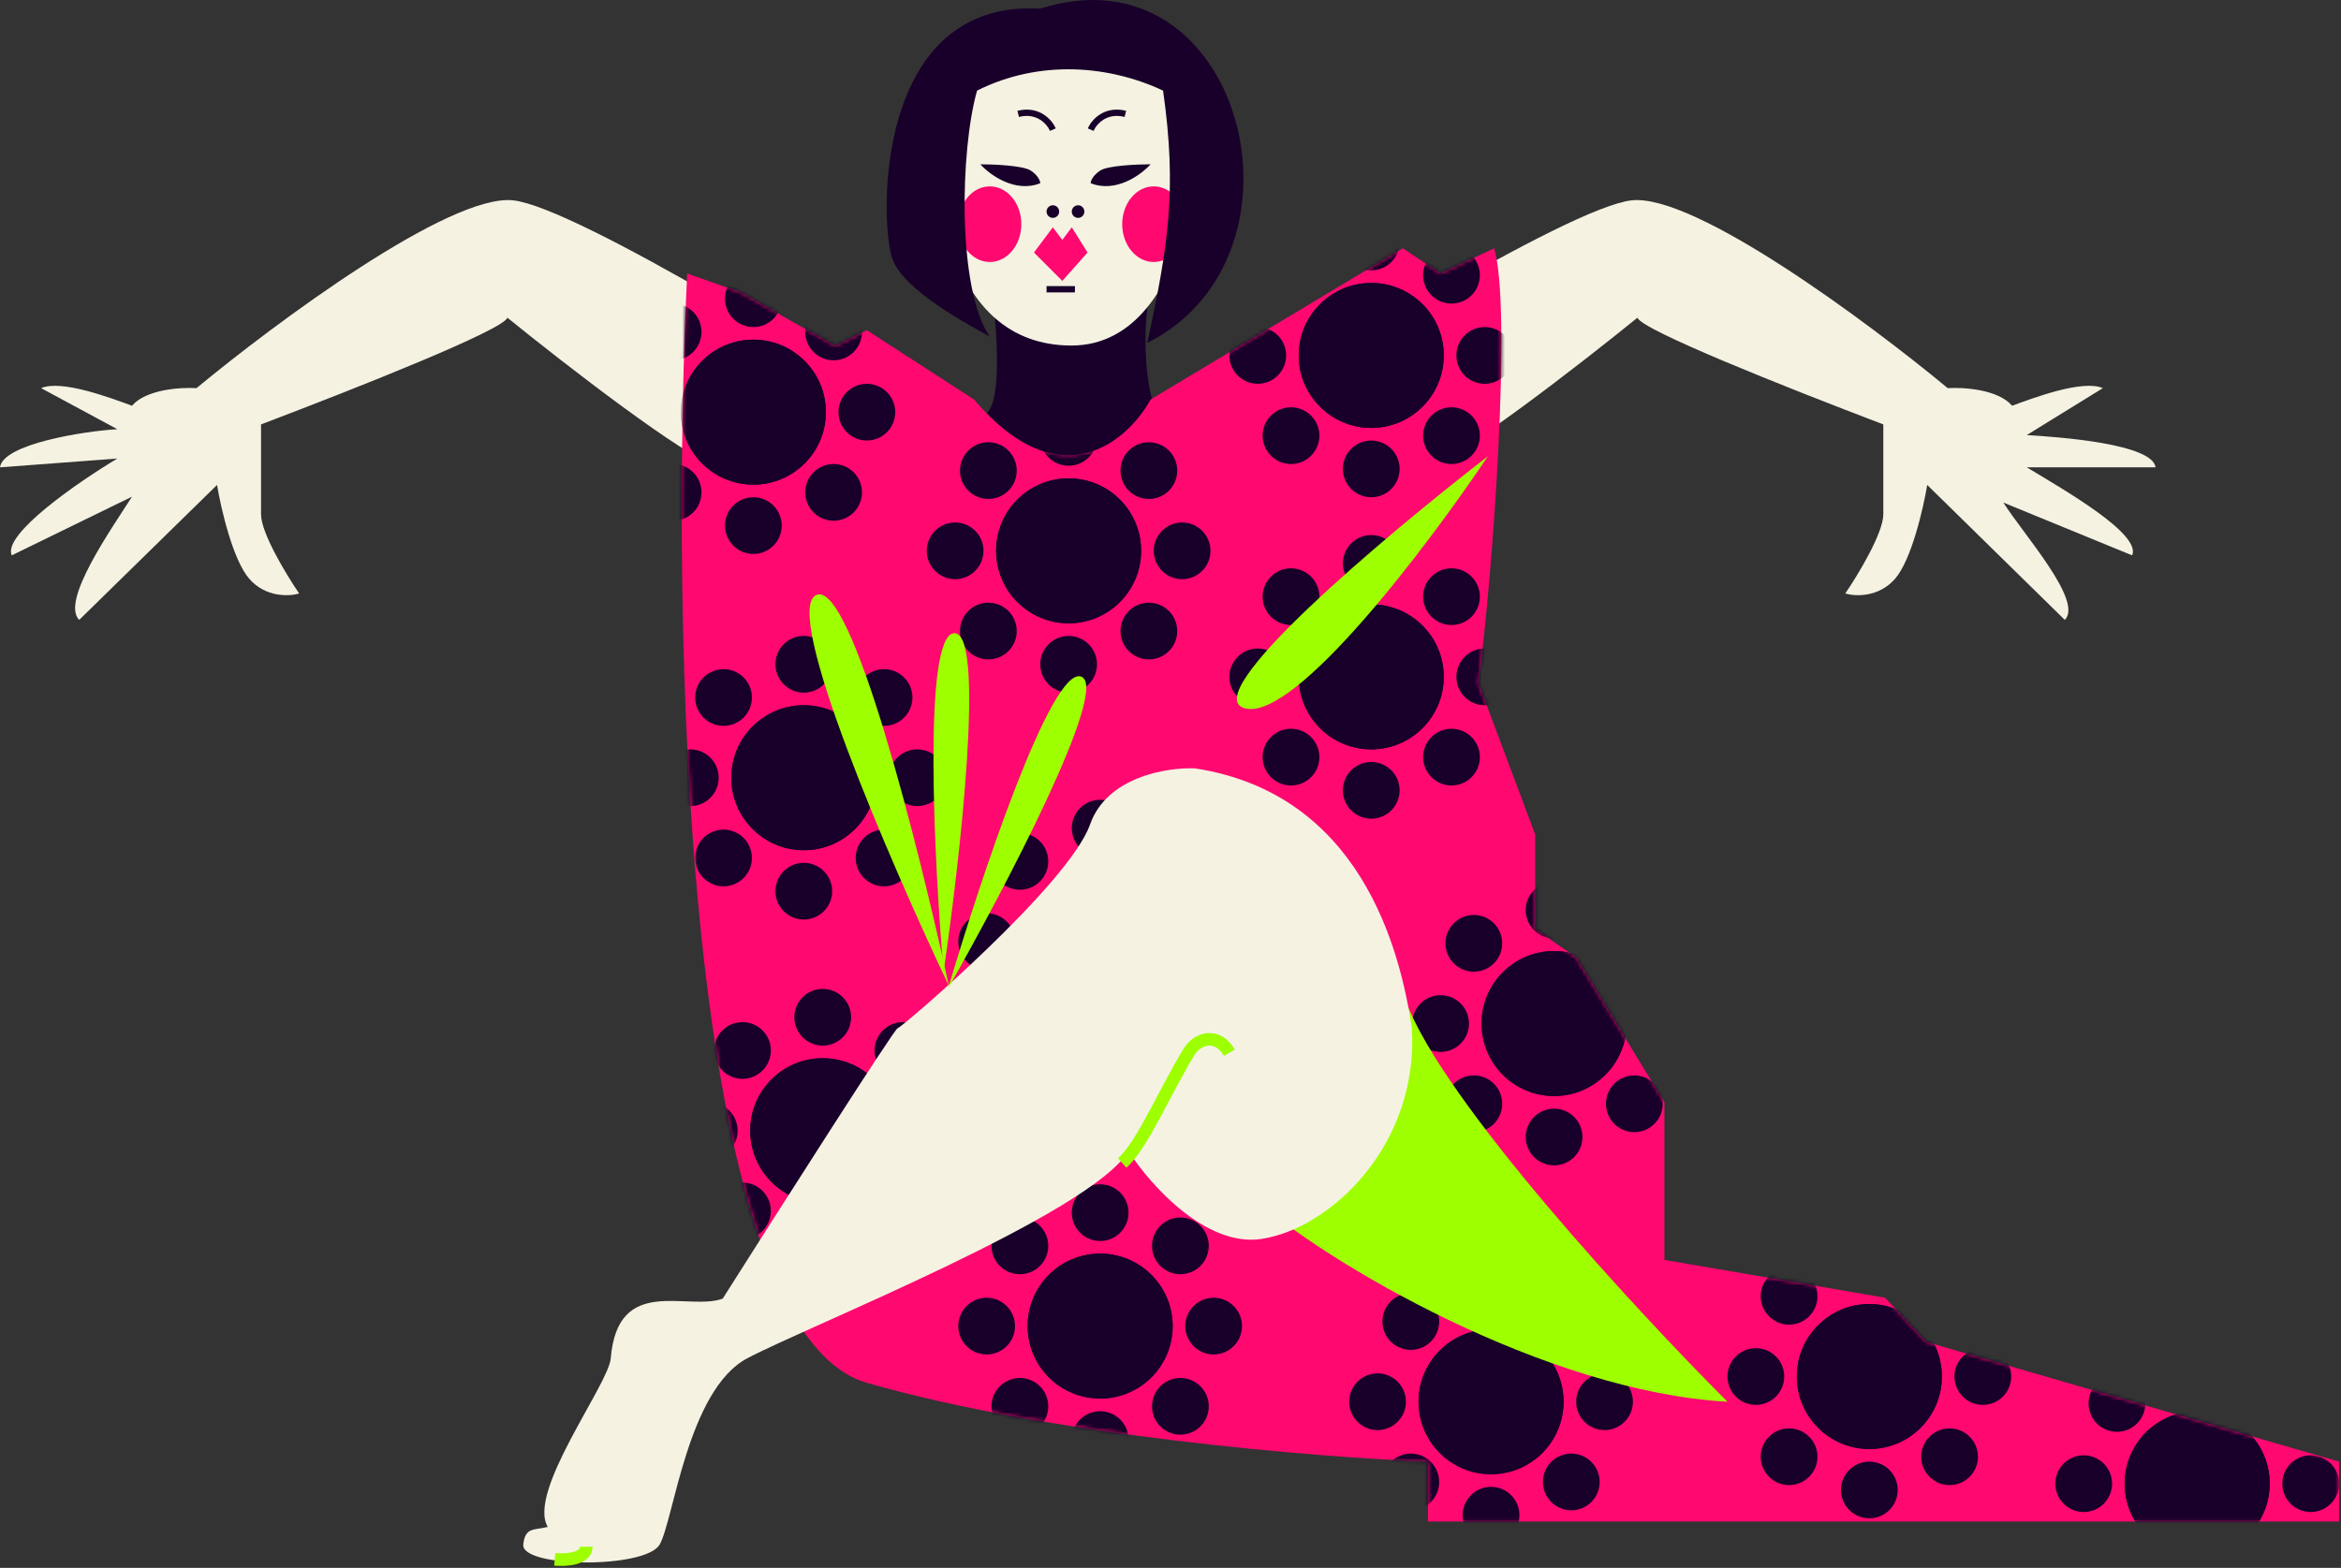 <?xml version="1.0" encoding="UTF-8"?> <svg xmlns="http://www.w3.org/2000/svg" width="609" height="408" viewBox="0 0 609 408" fill="none"><rect x="0" y="0" width="609" height="408" fill="#333333" stroke="none"/><path d="M255.854 108.074C261.103 106.106 259.135 84.564 258.315 77.73C259.955 57.228 301.944 64.117 299.319 75.27C296.695 86.423 298.226 105.067 301.78 108.074L278.817 126.116C268.976 120.922 250.606 110.042 255.854 108.074Z" fill="#18002A"></path><path d="M278.736 89.918C245.85 89.918 240.6 47.356 246.833 24.395C271.657 -5.099 300.783 8.022 311.621 24.395C314.604 28.901 311.621 89.918 278.736 89.918Z" fill="#F5F2E2"></path><path d="M133.523 52.136C150.003 53.968 219.232 96.672 251.786 117.795L186.932 121.613C178.386 119.17 146.748 94.636 131.997 82.675C130.944 85.834 93.908 100.567 67.906 110.441V133.828C67.906 138.715 74.518 149.607 77.825 154.442C75.281 155.206 69.127 155.511 64.854 150.625C60.581 145.739 57.478 132.301 56.461 126.194L20.601 161.314C15.717 156.427 28.994 137.646 34.334 129.247L3.052 144.517C0.61 139.02 20.346 125.43 30.52 119.322L0 121.613C0.763 115.505 21.872 112.196 30.52 111.687L10.682 100.999C16.023 98.708 28.739 103.544 34.334 105.58C37.997 101.304 47.051 100.744 51.12 100.999C71.721 83.948 117.042 50.304 133.523 52.136Z" fill="#F5F2E2"></path><path d="M424.445 52.136C407.997 53.968 338.902 96.672 306.41 117.795L371.139 121.613C379.668 119.17 411.246 94.636 425.968 82.675C427.019 85.834 463.983 100.567 489.936 110.441V133.828C489.936 138.715 483.336 149.607 480.036 154.442C482.574 155.206 488.717 155.511 492.982 150.625C497.246 145.739 500.343 132.301 501.358 126.194L537.15 161.314C542.023 156.427 526.488 139.173 521.158 130.774L554.664 144.517C557.101 139.02 537.403 127.721 527.25 121.613H560.757C559.995 115.505 535.88 113.723 527.25 113.214L547.049 100.999C541.719 98.708 529.027 103.544 523.442 105.58C519.787 101.304 510.75 100.744 506.689 100.999C486.128 83.948 440.894 50.304 424.445 52.136Z" fill="#F5F2E2"></path><path d="M225.511 85.931L253.394 103.973C275.701 130.216 293.305 114.908 299.319 103.973L364.927 64.609L374.768 71.17L388.71 64.609C393.302 80.355 388.436 148.805 384.609 177.782L399.371 217.146V241.749L410.032 249.13L432.995 286.855V327.859L490.401 337.7L501.063 349.182L608.495 380.345V395.927H371.488V380.345C342.784 379.252 273.404 373.621 225.511 359.843C177.617 346.065 174.392 161.653 178.766 71.17L192.707 76.09L217.31 90.032L225.511 85.931Z" fill="#FF0870"></path><mask id="mask0_110_1143" style="mask-type:alpha" maskUnits="userSpaceOnUse" x="177" y="64" width="432" height="332"><path d="M225.511 85.931L253.394 103.973C275.701 130.216 293.305 114.908 299.319 103.973L364.927 64.609L374.768 71.17L388.71 64.609C393.302 80.355 388.436 148.805 384.609 177.782L399.371 217.146V241.749L410.032 249.13L432.995 286.855V327.859L490.401 337.7L501.063 349.182L608.495 380.345V395.927H371.488V380.345C342.784 379.252 273.404 373.621 225.511 359.843C177.617 346.065 174.392 161.653 178.766 71.17L192.707 76.09L217.31 90.032L225.511 85.931Z" fill="#421400"></path></mask><g mask="url(#mask0_110_1143)"><circle cx="195.987" cy="107.254" r="18.862" fill="#18002A"></circle><circle cx="216.863" cy="128.13" r="7.381" transform="rotate(135 216.863 128.13)" fill="#18002A"></circle><circle cx="175.111" cy="86.377" r="7.381" transform="rotate(135 175.111 86.377)" fill="#18002A"></circle><circle cx="175.111" cy="128.13" r="7.381" transform="rotate(45 175.111 128.13)" fill="#18002A"></circle><circle cx="216.864" cy="86.378" r="7.381" transform="rotate(45 216.864 86.378)" fill="#18002A"></circle><circle cx="225.511" cy="107.254" r="7.381" transform="rotate(90 225.511 107.254)" fill="#18002A"></circle><circle cx="195.987" cy="136.777" r="7.381" fill="#18002A"></circle><circle cx="195.987" cy="77.731" r="7.381" fill="#18002A"></circle><circle cx="195.987" cy="107.254" r="18.862" fill="#18002A"></circle><circle cx="277.997" cy="143.338" r="18.862" fill="#18002A"></circle><circle cx="298.873" cy="164.215" r="7.381" transform="rotate(135 298.873 164.215)" fill="#18002A"></circle><circle cx="257.12" cy="122.462" r="7.381" transform="rotate(135 257.12 122.462)" fill="#18002A"></circle><circle cx="257.12" cy="164.214" r="7.381" transform="rotate(45 257.12 164.214)" fill="#18002A"></circle><circle cx="298.873" cy="122.462" r="7.381" transform="rotate(45 298.873 122.462)" fill="#18002A"></circle><circle cx="307.52" cy="143.338" r="7.381" transform="rotate(90 307.52 143.338)" fill="#18002A"></circle><circle cx="248.473" cy="143.338" r="7.381" transform="rotate(90 248.473 143.338)" fill="#18002A"></circle><circle cx="277.997" cy="172.862" r="7.381" fill="#18002A"></circle><circle cx="277.997" cy="113.815" r="7.381" fill="#18002A"></circle><circle cx="277.997" cy="143.338" r="18.862" fill="#18002A"></circle><circle cx="356.726" cy="92.492" r="18.862" fill="#18002A"></circle><circle cx="377.602" cy="113.368" r="7.381" transform="rotate(135 377.602 113.368)" fill="#18002A"></circle><circle cx="335.849" cy="71.616" r="7.381" transform="rotate(135 335.849 71.616)" fill="#18002A"></circle><circle cx="335.849" cy="113.369" r="7.381" transform="rotate(45 335.849 113.369)" fill="#18002A"></circle><circle cx="377.602" cy="71.616" r="7.381" transform="rotate(45 377.602 71.616)" fill="#18002A"></circle><circle cx="386.249" cy="92.492" r="7.381" transform="rotate(90 386.249 92.492)" fill="#18002A"></circle><circle cx="327.202" cy="92.492" r="7.381" transform="rotate(90 327.202 92.492)" fill="#18002A"></circle><circle cx="356.726" cy="122.016" r="7.381" fill="#18002A"></circle><circle cx="356.726" cy="62.969" r="7.381" fill="#18002A"></circle><circle cx="356.726" cy="92.492" r="18.862" fill="#18002A"></circle><circle cx="356.726" cy="176.142" r="18.862" fill="#18002A"></circle><circle cx="377.602" cy="197.018" r="7.381" transform="rotate(135 377.602 197.018)" fill="#18002A"></circle><circle cx="335.849" cy="155.266" r="7.381" transform="rotate(135 335.849 155.266)" fill="#18002A"></circle><circle cx="335.849" cy="197.018" r="7.381" transform="rotate(45 335.849 197.018)" fill="#18002A"></circle><circle cx="377.602" cy="155.266" r="7.381" transform="rotate(45 377.602 155.266)" fill="#18002A"></circle><circle cx="386.249" cy="176.142" r="7.381" transform="rotate(90 386.249 176.142)" fill="#18002A"></circle><circle cx="327.202" cy="176.142" r="7.381" transform="rotate(90 327.202 176.142)" fill="#18002A"></circle><circle cx="356.726" cy="205.665" r="7.381" fill="#18002A"></circle><circle cx="356.726" cy="146.618" r="7.381" fill="#18002A"></circle><circle cx="356.726" cy="176.142" r="18.862" fill="#18002A"></circle><circle cx="209.109" cy="202.385" r="18.862" fill="#18002A"></circle><circle cx="229.985" cy="223.261" r="7.381" transform="rotate(135 229.985 223.261)" fill="#18002A"></circle><circle cx="188.233" cy="181.509" r="7.381" transform="rotate(135 188.233 181.509)" fill="#18002A"></circle><circle cx="188.232" cy="223.261" r="7.381" transform="rotate(45 188.232 223.261)" fill="#18002A"></circle><circle cx="229.985" cy="181.509" r="7.381" transform="rotate(45 229.985 181.509)" fill="#18002A"></circle><circle cx="238.632" cy="202.385" r="7.381" transform="rotate(90 238.632 202.385)" fill="#18002A"></circle><circle cx="179.585" cy="202.385" r="7.381" transform="rotate(90 179.585 202.385)" fill="#18002A"></circle><circle cx="209.109" cy="231.908" r="7.381" fill="#18002A"></circle><circle cx="209.109" cy="172.861" r="7.381" fill="#18002A"></circle><circle cx="209.109" cy="202.385" r="18.862" fill="#18002A"></circle><circle cx="286.198" cy="245.03" r="18.862" fill="#18002A"></circle><circle cx="307.074" cy="265.906" r="7.381" transform="rotate(135 307.074 265.906)" fill="#18002A"></circle><circle cx="265.321" cy="224.153" r="7.381" transform="rotate(135 265.321 224.153)" fill="#18002A"></circle><circle cx="265.321" cy="265.906" r="7.381" transform="rotate(45 265.321 265.906)" fill="#18002A"></circle><circle cx="307.074" cy="224.154" r="7.381" transform="rotate(45 307.074 224.154)" fill="#18002A"></circle><circle cx="315.721" cy="245.03" r="7.381" transform="rotate(90 315.721 245.03)" fill="#18002A"></circle><circle cx="256.674" cy="245.03" r="7.381" transform="rotate(90 256.674 245.03)" fill="#18002A"></circle><circle cx="286.198" cy="274.553" r="7.381" fill="#18002A"></circle><circle cx="286.198" cy="215.506" r="7.381" fill="#18002A"></circle><circle cx="286.198" cy="245.03" r="18.862" fill="#18002A"></circle><circle cx="214.029" cy="294.235" r="18.862" fill="#18002A"></circle><circle cx="234.906" cy="315.112" r="7.381" transform="rotate(135 234.906 315.112)" fill="#18002A"></circle><circle cx="193.153" cy="273.359" r="7.381" transform="rotate(135 193.153 273.359)" fill="#18002A"></circle><circle cx="193.153" cy="315.112" r="7.381" transform="rotate(45 193.153 315.112)" fill="#18002A"></circle><circle cx="234.906" cy="273.359" r="7.381" transform="rotate(45 234.906 273.359)" fill="#18002A"></circle><circle cx="243.553" cy="294.235" r="7.381" transform="rotate(90 243.553 294.235)" fill="#18002A"></circle><circle cx="184.506" cy="294.235" r="7.381" transform="rotate(90 184.506 294.235)" fill="#18002A"></circle><circle cx="214.03" cy="323.759" r="7.381" fill="#18002A"></circle><circle cx="214.03" cy="264.712" r="7.381" fill="#18002A"></circle><circle cx="214.029" cy="294.235" r="18.862" fill="#18002A"></circle><circle cx="286.198" cy="345.081" r="18.862" fill="#18002A"></circle><circle cx="307.074" cy="365.958" r="7.381" transform="rotate(135 307.074 365.958)" fill="#18002A"></circle><circle cx="265.321" cy="324.205" r="7.381" transform="rotate(135 265.321 324.205)" fill="#18002A"></circle><circle cx="265.321" cy="365.958" r="7.381" transform="rotate(45 265.321 365.958)" fill="#18002A"></circle><circle cx="307.074" cy="324.205" r="7.381" transform="rotate(45 307.074 324.205)" fill="#18002A"></circle><circle cx="315.721" cy="345.081" r="7.381" transform="rotate(90 315.721 345.081)" fill="#18002A"></circle><circle cx="256.674" cy="345.081" r="7.381" transform="rotate(90 256.674 345.081)" fill="#18002A"></circle><circle cx="286.198" cy="374.605" r="7.381" fill="#18002A"></circle><circle cx="286.198" cy="315.558" r="7.381" fill="#18002A"></circle><circle cx="286.198" cy="345.081" r="18.862" fill="#18002A"></circle><circle cx="387.89" cy="364.764" r="18.862" fill="#18002A"></circle><circle cx="408.766" cy="385.64" r="7.381" transform="rotate(135 408.766 385.64)" fill="#18002A"></circle><circle cx="367.013" cy="343.887" r="7.381" transform="rotate(135 367.013 343.887)" fill="#18002A"></circle><circle cx="367.013" cy="385.64" r="7.381" transform="rotate(45 367.013 385.64)" fill="#18002A"></circle><circle cx="408.766" cy="343.887" r="7.381" transform="rotate(45 408.766 343.887)" fill="#18002A"></circle><circle cx="417.413" cy="364.764" r="7.381" transform="rotate(90 417.413 364.764)" fill="#18002A"></circle><circle cx="358.366" cy="364.764" r="7.381" transform="rotate(90 358.366 364.764)" fill="#18002A"></circle><circle cx="387.89" cy="394.287" r="7.381" fill="#18002A"></circle><circle cx="387.89" cy="335.24" r="7.381" fill="#18002A"></circle><circle cx="387.89" cy="364.764" r="18.862" fill="#18002A"></circle><circle cx="404.291" cy="266.352" r="18.862" fill="#18002A"></circle><circle cx="425.168" cy="287.229" r="7.381" transform="rotate(135 425.168 287.229)" fill="#18002A"></circle><circle cx="383.415" cy="245.476" r="7.381" transform="rotate(135 383.415 245.476)" fill="#18002A"></circle><circle cx="383.415" cy="287.229" r="7.381" transform="rotate(45 383.415 287.229)" fill="#18002A"></circle><circle cx="425.168" cy="245.476" r="7.381" transform="rotate(45 425.168 245.476)" fill="#18002A"></circle><circle cx="433.815" cy="266.352" r="7.381" transform="rotate(90 433.815 266.352)" fill="#18002A"></circle><circle cx="374.768" cy="266.352" r="7.381" transform="rotate(90 374.768 266.352)" fill="#18002A"></circle><circle cx="404.292" cy="295.876" r="7.381" fill="#18002A"></circle><circle cx="404.292" cy="236.829" r="7.381" fill="#18002A"></circle><circle cx="404.291" cy="266.352" r="18.862" fill="#18002A"></circle><circle cx="486.301" cy="358.203" r="18.862" fill="#18002A"></circle><circle cx="507.177" cy="379.079" r="7.381" transform="rotate(135 507.177 379.079)" fill="#18002A"></circle><circle cx="465.424" cy="337.326" r="7.381" transform="rotate(135 465.424 337.326)" fill="#18002A"></circle><circle cx="465.424" cy="379.079" r="7.381" transform="rotate(45 465.424 379.079)" fill="#18002A"></circle><circle cx="507.177" cy="337.327" r="7.381" transform="rotate(45 507.177 337.327)" fill="#18002A"></circle><circle cx="515.824" cy="358.203" r="7.381" transform="rotate(90 515.824 358.203)" fill="#18002A"></circle><circle cx="456.777" cy="358.203" r="7.381" transform="rotate(90 456.777 358.203)" fill="#18002A"></circle><circle cx="486.301" cy="387.726" r="7.381" fill="#18002A"></circle><circle cx="486.301" cy="328.679" r="7.381" fill="#18002A"></circle><circle cx="486.301" cy="358.203" r="18.862" fill="#18002A"></circle><circle cx="571.591" cy="386.086" r="18.862" fill="#18002A"></circle><circle cx="550.714" cy="365.21" r="7.381" transform="rotate(135 550.714 365.21)" fill="#18002A"></circle><circle cx="592.467" cy="365.21" r="7.381" transform="rotate(45 592.467 365.21)" fill="#18002A"></circle><circle cx="601.114" cy="386.086" r="7.381" transform="rotate(90 601.114 386.086)" fill="#18002A"></circle><circle cx="542.067" cy="386.086" r="7.381" transform="rotate(90 542.067 386.086)" fill="#18002A"></circle><circle cx="571.591" cy="356.563" r="7.381" fill="#18002A"></circle><circle cx="571.591" cy="386.086" r="18.862" fill="#18002A"></circle></g><path d="M449.397 364.763C402.159 362.139 344.698 328.679 324.742 310.637C334.31 283.027 355.906 234.368 365.747 260.611C375.588 286.854 425.614 340.981 449.397 364.763Z" fill="#9EFF00"></path><path d="M310.861 199.948C353.816 206.528 364.251 246.858 367.284 267.572C369.104 297.728 346.353 319.66 328.152 322.401C313.591 324.594 299.03 308.085 293.57 299.555C283.56 316.004 209.845 345.247 194.374 353.471C178.903 361.696 175.263 395.507 171.623 401.904C167.983 408.301 135.457 407.997 136.131 401.904C136.636 397.335 138.861 398.249 142.501 397.335C137.041 388.197 158.31 360.361 158.882 353.471C160.702 331.539 178.903 341.287 188.004 337.936C202.868 314.481 232.778 267.572 233.506 267.572C234.417 267.572 278.099 230.105 283.559 214.57C287.928 202.142 303.581 199.644 310.861 199.948Z" fill="#F5F2E2"></path><path d="M291.938 302.653C297.132 298.006 302.712 284.698 309.16 273.95C311.621 269.85 316.815 268.756 319.822 273.95" stroke="#9EFF00" stroke-width="3.28"></path><path d="M246.833 256.511C231.525 224.254 203.204 158.756 212.389 154.819C221.574 150.883 239.179 220.974 246.833 256.511Z" fill="#9EFF00"></path><path d="M245.467 252.916C242.972 223.697 240.032 165.164 248.23 164.779C256.429 164.393 249.804 223.376 245.467 252.916Z" fill="#9EFF00"></path><path d="M246.665 257.174C254.944 229.042 273.446 173.433 281.225 176.049C289.005 178.665 261.426 231.222 246.665 257.174Z" fill="#9EFF00"></path><path d="M273.896 59.156L268.976 65.716L276.357 73.097L282.917 65.716L278.817 59.156L276.357 62.436L273.896 59.156Z" fill="#FF0870"></path><path d="M268.156 44.394C270.124 45.706 270.616 47.128 270.616 47.675C264.055 50.299 257.494 45.488 255.034 42.754C258.588 42.754 266.187 43.082 268.156 44.394Z" fill="#18002A"></path><path d="M286.198 44.394C284.23 45.706 283.738 47.128 283.738 47.675C290.298 50.299 296.859 45.488 299.319 42.754C295.766 42.754 288.166 43.082 286.198 44.394Z" fill="#18002A"></path><circle cx="273.896" cy="55.055" r="1.64" fill="#18002A"></circle><circle cx="280.457" cy="55.055" r="1.64" fill="#18002A"></circle><ellipse cx="300.139" cy="58.336" rx="8.201" ry="9.841" fill="#FF0870"></ellipse><ellipse cx="257.494" cy="58.336" rx="8.201" ry="9.841" fill="#FF0870"></ellipse><path d="M273.896 33.733C273.076 31.819 270.124 28.32 264.875 29.632" stroke="#18002A" stroke-width="1.64"></path><path d="M283.738 33.733C284.558 31.819 287.51 28.32 292.759 29.632" stroke="#18002A" stroke-width="1.64"></path><path d="M257.461 87.572C248.932 75.106 249.807 38.882 254.181 23.574C270.583 15.373 288.625 17.044 302.566 23.574C306.223 49.329 303.973 63.669 298.466 89.212C343.808 66.541 323.264 -14.453 270.582 2.251C227.937 -0.209 228.758 56.377 232.038 67.039C234.662 75.568 253.087 85.111 257.461 87.572Z" fill="#18002A"></path><path d="M272.256 75.27H279.637" stroke="#18002A" stroke-width="1.64"></path><path d="M144.321 405.768C147.055 406.042 152.522 405.768 152.522 402.488" stroke="#9EFF00" stroke-width="3.28"></path><path d="M387.069 118.735C360.553 139.238 310.8 181.062 323.922 184.343C337.044 187.623 371.487 141.971 387.069 118.735Z" fill="#9EFF00"></path></svg> 